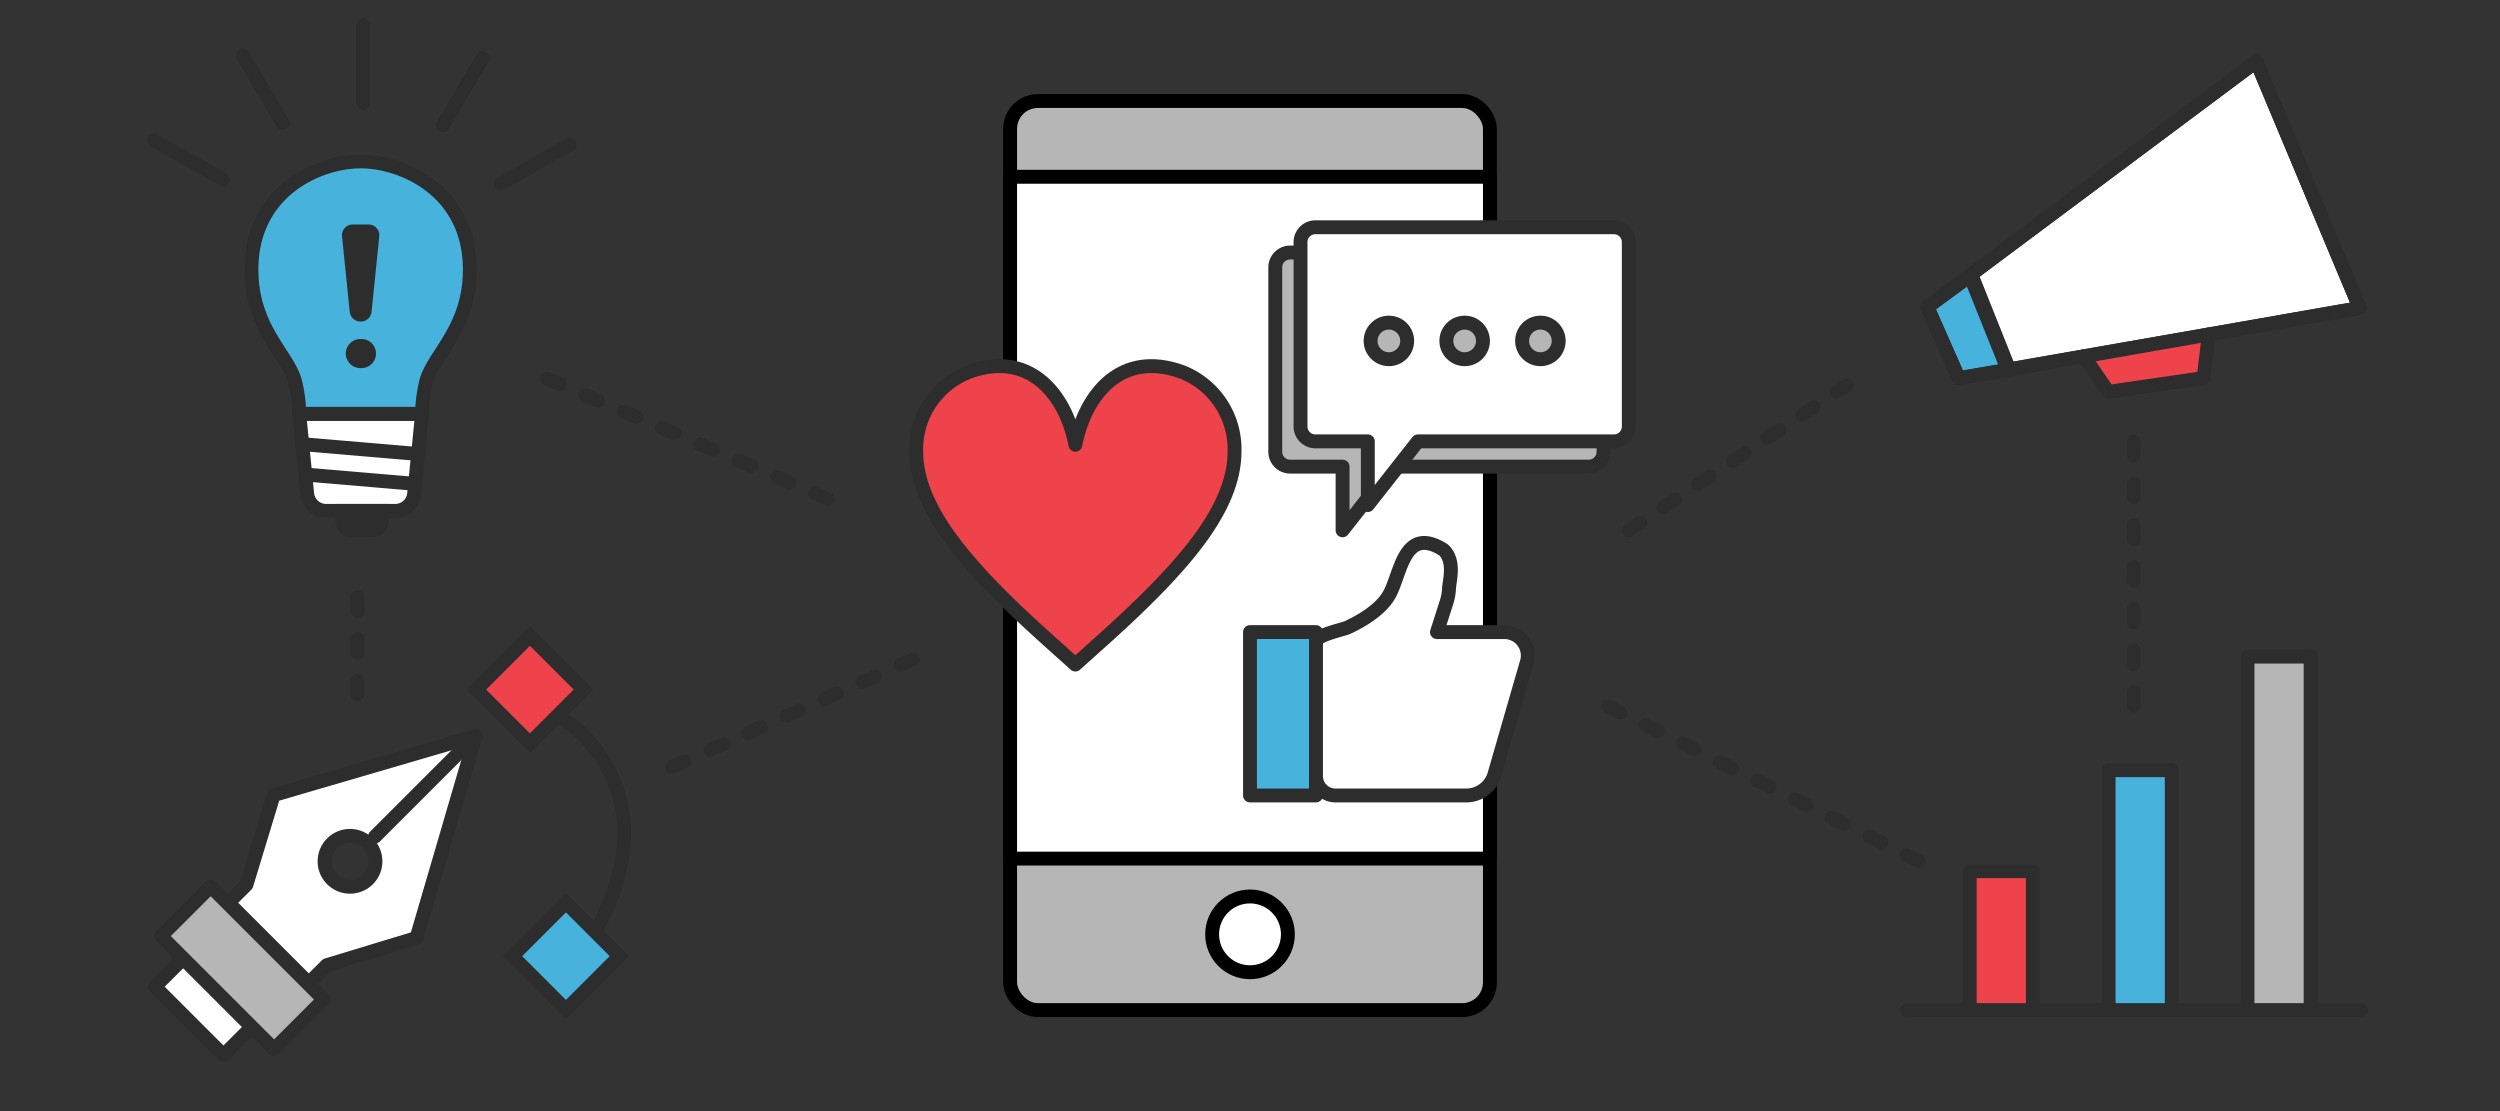 <svg id="service_img" xmlns="http://www.w3.org/2000/svg" width="359.999" height="160" viewBox="0 0 359.999 160">
  <rect x="0" y="0" width="359.999" height="160" fill="#333333" stroke="none"/>
  <g id="_14_デジタルマーケティング事業_B" data-name="14_デジタルマーケティング事業_B">
    <path id="base" d="M0,0H360V160H0Z" fill="none"/>
    <path id="線_140" data-name="線 140" d="M6.549,14.9,37.916-5.983" transform="translate(227.996 61.461)" fill="none" stroke="#2d2d2d" stroke-linecap="round" stroke-width="2" stroke-dasharray="2 4"/>
    <path id="線_140-2" data-name="線 140" d="M3.5,5.2l45.23,22.55" transform="translate(228.062 96.494)" fill="none" stroke="#2d2d2d" stroke-linecap="round" stroke-width="2" stroke-dasharray="2 4"/>
    <path id="線_140-3" data-name="線 140" d="M21.792,12.13l34.687-15.5" transform="translate(75.013 98.305)" fill="none" stroke="#2d2d2d" stroke-linecap="round" stroke-width="2" stroke-dasharray="2 4"/>
    <path id="線_140-4" data-name="線 140" d="M8.91,10.4V27.453" transform="translate(42.579 75.594)" fill="none" stroke="#2d2d2d" stroke-linecap="round" stroke-width="2" stroke-dasharray="2 4"/>
    <path id="線_140-5" data-name="線 140" d="M8.91,10.4V48.58" transform="translate(298.363 53.238)" fill="none" stroke="#2d2d2d" stroke-linecap="round" stroke-width="2" stroke-dasharray="2 4"/>
    <path id="線_140-6" data-name="線 140" d="M20.817-6.231l43.778,18.7" transform="translate(57.95 60.777)" fill="none" stroke="#2d2d2d" stroke-linecap="round" stroke-width="2" stroke-dasharray="2 4"/>
    <g id="SP" transform="translate(145.455 14.546)">
      <rect id="長方形_400" data-name="長方形 400" width="69.091" height="130.909" rx="4" transform="translate(0 0)" fill="#b6b6b6" stroke="#000" stroke-linecap="round" stroke-linejoin="round" stroke-width="2"/>
      <circle id="楕円形_6" data-name="楕円形 6" cx="5.455" cy="5.455" r="5.455" transform="translate(29.091 114.545)" fill="#fff" stroke="#000" stroke-linecap="round" stroke-linejoin="round" stroke-width="2"/>
      <rect id="長方形_401" data-name="長方形 401" width="69.091" height="98.182" transform="translate(0 10.909)" fill="#fff" stroke="#000" stroke-linecap="round" stroke-linejoin="round" stroke-width="2"/>
    </g>
    <g id="graf" transform="translate(274.546 94.546)">
      <line id="線_40" data-name="線 40" x2="65.455" transform="translate(0 50.909)" fill="none" stroke="#2d2d2d" stroke-linecap="round" stroke-width="2"/>
      <rect id="長方形_408" data-name="長方形 408" width="9.091" height="20" transform="translate(9.091 30.908)" fill="#ef434c" stroke="#2d2d2d" stroke-linecap="round" stroke-linejoin="round" stroke-width="2"/>
      <rect id="長方形_409" data-name="長方形 409" width="9.091" height="34.545" transform="translate(29.091 16.362)" fill="#47b3dd" stroke="#2d2d2d" stroke-linecap="round" stroke-linejoin="round" stroke-width="2"/>
      <rect id="長方形_410" data-name="長方形 410" width="9.091" height="50.909" transform="translate(49.091 0)" fill="#b6b6b6" stroke="#2d2d2d" stroke-linecap="round" stroke-linejoin="round" stroke-width="2"/>
    </g>
    <g id="bulb" transform="translate(22.192 3.636)">
      <g id="light" transform="translate(14.015 19.611)">
        <path id="パス_146" data-name="パス 146" d="M41.814,42.026l1.145,11.541a2.745,2.745,0,0,0,2.761,2.438H55.6a2.745,2.745,0,0,0,2.761-2.438L59.5,42.026Z" transform="translate(-34.932 -5.685)" fill="#fff" stroke="#2d2d2d" stroke-linecap="round" stroke-linejoin="round" stroke-width="2"/>
        <path id="パス_145" data-name="パス 145" d="M43.882,52.374a20.432,20.432,0,0,0-.619-4.722C42.231,43.86,37,40.069,37,31.625c0-11.375,9.7-15.6,15.726-15.6s15.725,4.222,15.725,15.6c0,8.443-5.231,12.234-6.263,16.027a20.434,20.434,0,0,0-.619,4.722l-17.687,0" transform="translate(-37 -16.029)" fill="#47b3dd" stroke="#2d2d2d" stroke-linecap="round" stroke-linejoin="round" stroke-width="2"/>
        <line id="線_12" data-name="線 12" x2="15.841" y2="1.346" transform="translate(7.595 40.732)" fill="none" stroke="#2d2d2d" stroke-linecap="round" stroke-miterlimit="10" stroke-width="2"/>
        <path id="パス_147" data-name="パス 147" d="M50.439,54.822H47.58a1.415,1.415,0,0,1-1.43-1.4v-1.4h5.718v1.4A1.415,1.415,0,0,1,50.439,54.822Z" transform="translate(-33.069 -1.706)" fill="#2d2d2d" stroke="#2d2d2d" stroke-linecap="round" stroke-miterlimit="10" stroke-width="2"/>
        <line id="線_13" data-name="線 13" x2="15.554" y2="1.321" transform="translate(7.884 45.095)" fill="none" stroke="#2d2d2d" stroke-linecap="round" stroke-miterlimit="10" stroke-width="2"/>
      </g>
      <g id="line">
        <line id="線_14" data-name="線 14" y2="11.183" transform="translate(30.094)" fill="none" stroke="#2d2d2d" stroke-linecap="round" stroke-miterlimit="10" stroke-width="2"/>
        <line id="線_15" data-name="線 15" x2="5.718" y2="9.685" transform="translate(12.774 4.353)" fill="none" stroke="#2d2d2d" stroke-linecap="round" stroke-miterlimit="10" stroke-width="2"/>
        <line id="線_16" data-name="線 16" x2="9.904" y2="5.592" transform="translate(0 16.591)" fill="none" stroke="#2d2d2d" stroke-linecap="round" stroke-miterlimit="10" stroke-width="2"/>
        <line id="線_19" data-name="線 19" x1="9.904" y2="5.592" transform="translate(49.93 17.189)" fill="none" stroke="#2d2d2d" stroke-linecap="round" stroke-miterlimit="10" stroke-width="2"/>
        <line id="線_20" data-name="線 20" x1="5.718" y2="9.685" transform="translate(41.601 4.698)" fill="none" stroke="#2d2d2d" stroke-linecap="round" stroke-miterlimit="10" stroke-width="2"/>
      </g>
      <path id="_" data-name="!" d="M.548,18.59a2.121,2.121,0,0,1,2.144-2.1,2.1,2.1,0,1,1,0,4.194A2.123,2.123,0,0,1,.548,18.59Zm.574-6L.008,1.7A1.555,1.555,0,0,1,1.579,0H3.806A1.557,1.557,0,0,1,5.377,1.7L4.264,12.588A1.567,1.567,0,0,1,2.692,13.98,1.565,1.565,0,0,1,1.121,12.588Z" transform="translate(27.048 28.689)" fill="#2d2d2d"/>
    </g>
    <g id="heart" transform="translate(131.935 52.727)">
      <path id="heart-2" data-name="heart" d="M23.919,12.316C25.225,5.495,30.189-1.388,39.179,1.8a11.935,11.935,0,0,1,7.658,11.46c0,8.513-7.792,17.184-19.6,27.727l-3.323,2.981L20.6,40.992C8.792,30.448,1,21.777,1,13.264A11.935,11.935,0,0,1,8.658,1.8C17.648-1.388,22.612,5.495,23.919,12.316Z" transform="translate(-1 -1)" fill="#ef434c" stroke="#2d2d2d" stroke-linecap="round" stroke-linejoin="round" stroke-width="2"/>
    </g>
    <g id="good" transform="translate(180 78.182)">
      <path id="パス_205" data-name="パス 205" d="M1,16.624h9.5V40.15H1Z" transform="translate(-1 -3.787)" fill="#47b3dd" stroke="#2d2d2d" stroke-linecap="round" stroke-linejoin="round" stroke-width="2"/>
      <path id="パス_206" data-name="パス 206" d="M12.229,15.222c0-.923,3.643-1.691,4.435-2,1.742-.769,4.752-2.46,6.019-4.613C24.425,5.842,24.742-1.693,30.6,2c1.584,1.538.95,4,.792,5.382a7.581,7.581,0,0,1-.317,2l-1.426,4.459h9.662a3.383,3.383,0,0,1,3.326,4.152L37.888,34.442a4.216,4.216,0,0,1-3.96,2.922H15.08A2.8,2.8,0,0,1,12.229,34.6Z" transform="translate(-2.725 -1)" fill="#fff" stroke="#2d2d2d" stroke-linecap="round" stroke-linejoin="round" stroke-width="2"/>
    </g>
    <g id="good-2" data-name="good" transform="translate(183.636 32.727)">
      <path id="パス_1044" data-name="パス 1044" d="M41.19,16.095H84.276a2.139,2.139,0,0,1,2.092,2.185V44.74a2.139,2.139,0,0,1-2.092,2.185H56l-7.21,9.17v-9.17h-7.6A2.141,2.141,0,0,1,39.1,44.74V18.28A2.141,2.141,0,0,1,41.19,16.095Z" transform="translate(-39.096 -12.458)" fill="#b6b6b6" stroke="#2d2d2d" stroke-linecap="round" stroke-linejoin="round" stroke-miterlimit="10" stroke-width="2"/>
      <path id="パス_1043" data-name="パス 1043" d="M41.19,16.095H84.277a2.139,2.139,0,0,1,2.092,2.185V44.74a2.139,2.139,0,0,1-2.092,2.185H56l-7.21,9.17v-9.17h-7.6A2.141,2.141,0,0,1,39.1,44.74V18.28A2.141,2.141,0,0,1,41.19,16.095Z" transform="translate(-35.46 -16.095)" fill="#fff" stroke="#2d2d2d" stroke-linecap="round" stroke-linejoin="round" stroke-miterlimit="10" stroke-width="2"/>
      <g id="合体_44" data-name="合体 44" transform="translate(12.728 12.728)" fill="#b6b6b6">
        <path d="M 25.454 6.272 C 24 6.272 22.818 5.089 22.818 3.636 C 22.818 2.182 24 1 25.454 1 C 26.907 1 28.09 2.182 28.09 3.636 C 28.09 5.089 26.907 6.272 25.454 6.272 Z M 14.546 6.272 C 13.091 6.272 11.908 5.089 11.908 3.636 C 11.908 2.182 13.091 1 14.546 1 C 15.999 1 17.182 2.182 17.182 3.636 C 17.182 5.089 15.999 6.272 14.546 6.272 Z M 3.636 6.272 C 2.182 6.272 1 5.089 1 3.636 C 1 2.182 2.182 1 3.636 1 C 5.089 1 6.272 2.182 6.272 3.636 C 6.272 5.089 5.089 6.272 3.636 6.272 Z" stroke="none"/>
        <path d="M 3.636 2 C 2.734 2 2 2.734 2 3.636 C 2 4.538 2.734 5.272 3.636 5.272 C 4.538 5.272 5.272 4.538 5.272 3.636 C 5.272 2.734 4.538 2 3.636 2 M 14.546 2 C 13.643 2 12.908 2.734 12.908 3.636 C 12.908 4.538 13.643 5.272 14.546 5.272 C 15.448 5.272 16.182 4.538 16.182 3.636 C 16.182 2.734 15.448 2 14.546 2 M 25.454 2 C 24.552 2 23.818 2.734 23.818 3.636 C 23.818 4.538 24.552 5.272 25.454 5.272 C 26.356 5.272 27.09 4.538 27.09 3.636 C 27.09 2.734 26.356 2 25.454 2 M 3.636 -3.814697265625e-06 C 5.644 -3.814697265625e-06 7.272 1.628 7.272 3.636 C 7.272 5.644 5.644 7.272 3.636 7.272 C 1.628 7.272 0 5.644 0 3.636 C 0 1.628 1.628 -3.814697265625e-06 3.636 -3.814697265625e-06 Z M 14.546 -3.814697265625e-06 C 16.553 -3.814697265625e-06 18.182 1.628 18.182 3.636 C 18.182 5.644 16.553 7.272 14.546 7.272 C 12.536 7.272 10.908 5.644 10.908 3.636 C 10.908 1.628 12.536 -3.814697265625e-06 14.546 -3.814697265625e-06 Z M 25.454 -3.814697265625e-06 C 27.463 -3.814697265625e-06 29.09 1.628 29.09 3.636 C 29.09 5.644 27.463 7.272 25.454 7.272 C 23.446 7.272 21.818 5.644 21.818 3.636 C 21.818 1.628 23.446 -3.814697265625e-06 25.454 -3.814697265625e-06 Z" stroke="none" fill="#2d2d2d"/>
      </g>
    </g>
    <g id="グループ_553" data-name="グループ 553" transform="translate(282.518 3.636) rotate(7)">
      <g id="グループ_313" data-name="グループ 313" transform="translate(0 0)">
        <path id="パス_174" data-name="パス 174" d="M0,40.884,42.724,0,61.818,33.429,5.739,50.5Z" transform="translate(0 0)" fill="#fff" stroke="#2d2d2d" stroke-linecap="round" stroke-linejoin="round" stroke-width="2"/>
        <path id="パス_172" data-name="パス 172" d="M17.491,0V6.323L4.126,9.978,0,5.326" transform="translate(23.23 39.852)" fill="#ef434c" stroke="#2d2d2d" stroke-linecap="round" stroke-linejoin="round" stroke-width="2"/>
        <path id="パス_173" data-name="パス 173" d="M0,5.388,5.739,0l7.1,12.941-7.1,2.066Z" transform="translate(0 35.496)" fill="#47b3dd" stroke="#2d2d2d" stroke-linecap="round" stroke-linejoin="round" stroke-width="2"/>
        <path id="パス_171" data-name="パス 171" d="M0,40.884,42.724,0,61.818,33.429,5.739,50.5Z" transform="translate(0 0)" fill="none" stroke="#2d2d2d" stroke-linecap="round" stroke-linejoin="round" stroke-width="2"/>
        <line id="線_25" data-name="線 25" x2="7.055" y2="12.824" transform="translate(5.525 35.597)" fill="none" stroke="#2d2d2d" stroke-linecap="round" stroke-linejoin="round" stroke-width="2"/>
      </g>
    </g>
    <g id="グループ_327" data-name="グループ 327" transform="translate(76.308 91.587) rotate(45)">
      <rect id="長方形_366" data-name="長方形 366" width="10.909" height="10.909" transform="translate(0 0)" fill="#ef434c" stroke="#2d2d2d" stroke-linecap="round" stroke-miterlimit="10" stroke-width="2"/>
      <rect id="長方形_367" data-name="長方形 367" width="10.909" height="10.909" transform="translate(30.806 23.474)" fill="#47b3dd" stroke="#2d2d2d" stroke-linecap="round" stroke-miterlimit="10" stroke-width="2"/>
      <path id="パス_169" data-name="パス 169" d="M24.613,18.187C18.043-3.9,0,.323,0,.323" transform="translate(11.951 4.673)" fill="none" stroke="#2d2d2d" stroke-linecap="round" stroke-miterlimit="10" stroke-width="2"/>
    </g>
    <g id="pen" transform="translate(58.196 95.7) rotate(45)">
      <rect id="長方形_4251" data-name="長方形 4251" width="13.961" height="5.779" transform="translate(7.422 52.403)" fill="#fff" stroke="#2d2d2d" stroke-linecap="round" stroke-linejoin="round" stroke-miterlimit="10" stroke-width="2"/>
      <path id="前面オブジェクトで型抜き_1" data-name="前面オブジェクトで型抜き 1" d="M22.731,42.146H6.36V38.482L0,26.573,14.545,0,29.091,26.573l-6.36,11.909ZM14.545,21.88a3.663,3.663,0,1,0,3.638,3.661A3.667,3.667,0,0,0,14.545,21.88Z" transform="translate(0 0)" fill="#fff" stroke="#2d2d2d" stroke-linecap="round" stroke-linejoin="round" stroke-miterlimit="10" stroke-width="2"/>
      <rect id="長方形_4252" data-name="長方形 4252" width="23.036" height="10.113" transform="translate(2.888 42.29)" fill="#b6b6b6" stroke="#2d2d2d" stroke-linecap="round" stroke-linejoin="round" stroke-miterlimit="10" stroke-width="2"/>
      <path id="パス_6348" data-name="パス 6348" d="M0,0V20.474" transform="translate(14.545 0)" fill="none" stroke="#2d2d2d" stroke-linecap="round" stroke-width="2"/>
    </g>
  </g>
</svg>
